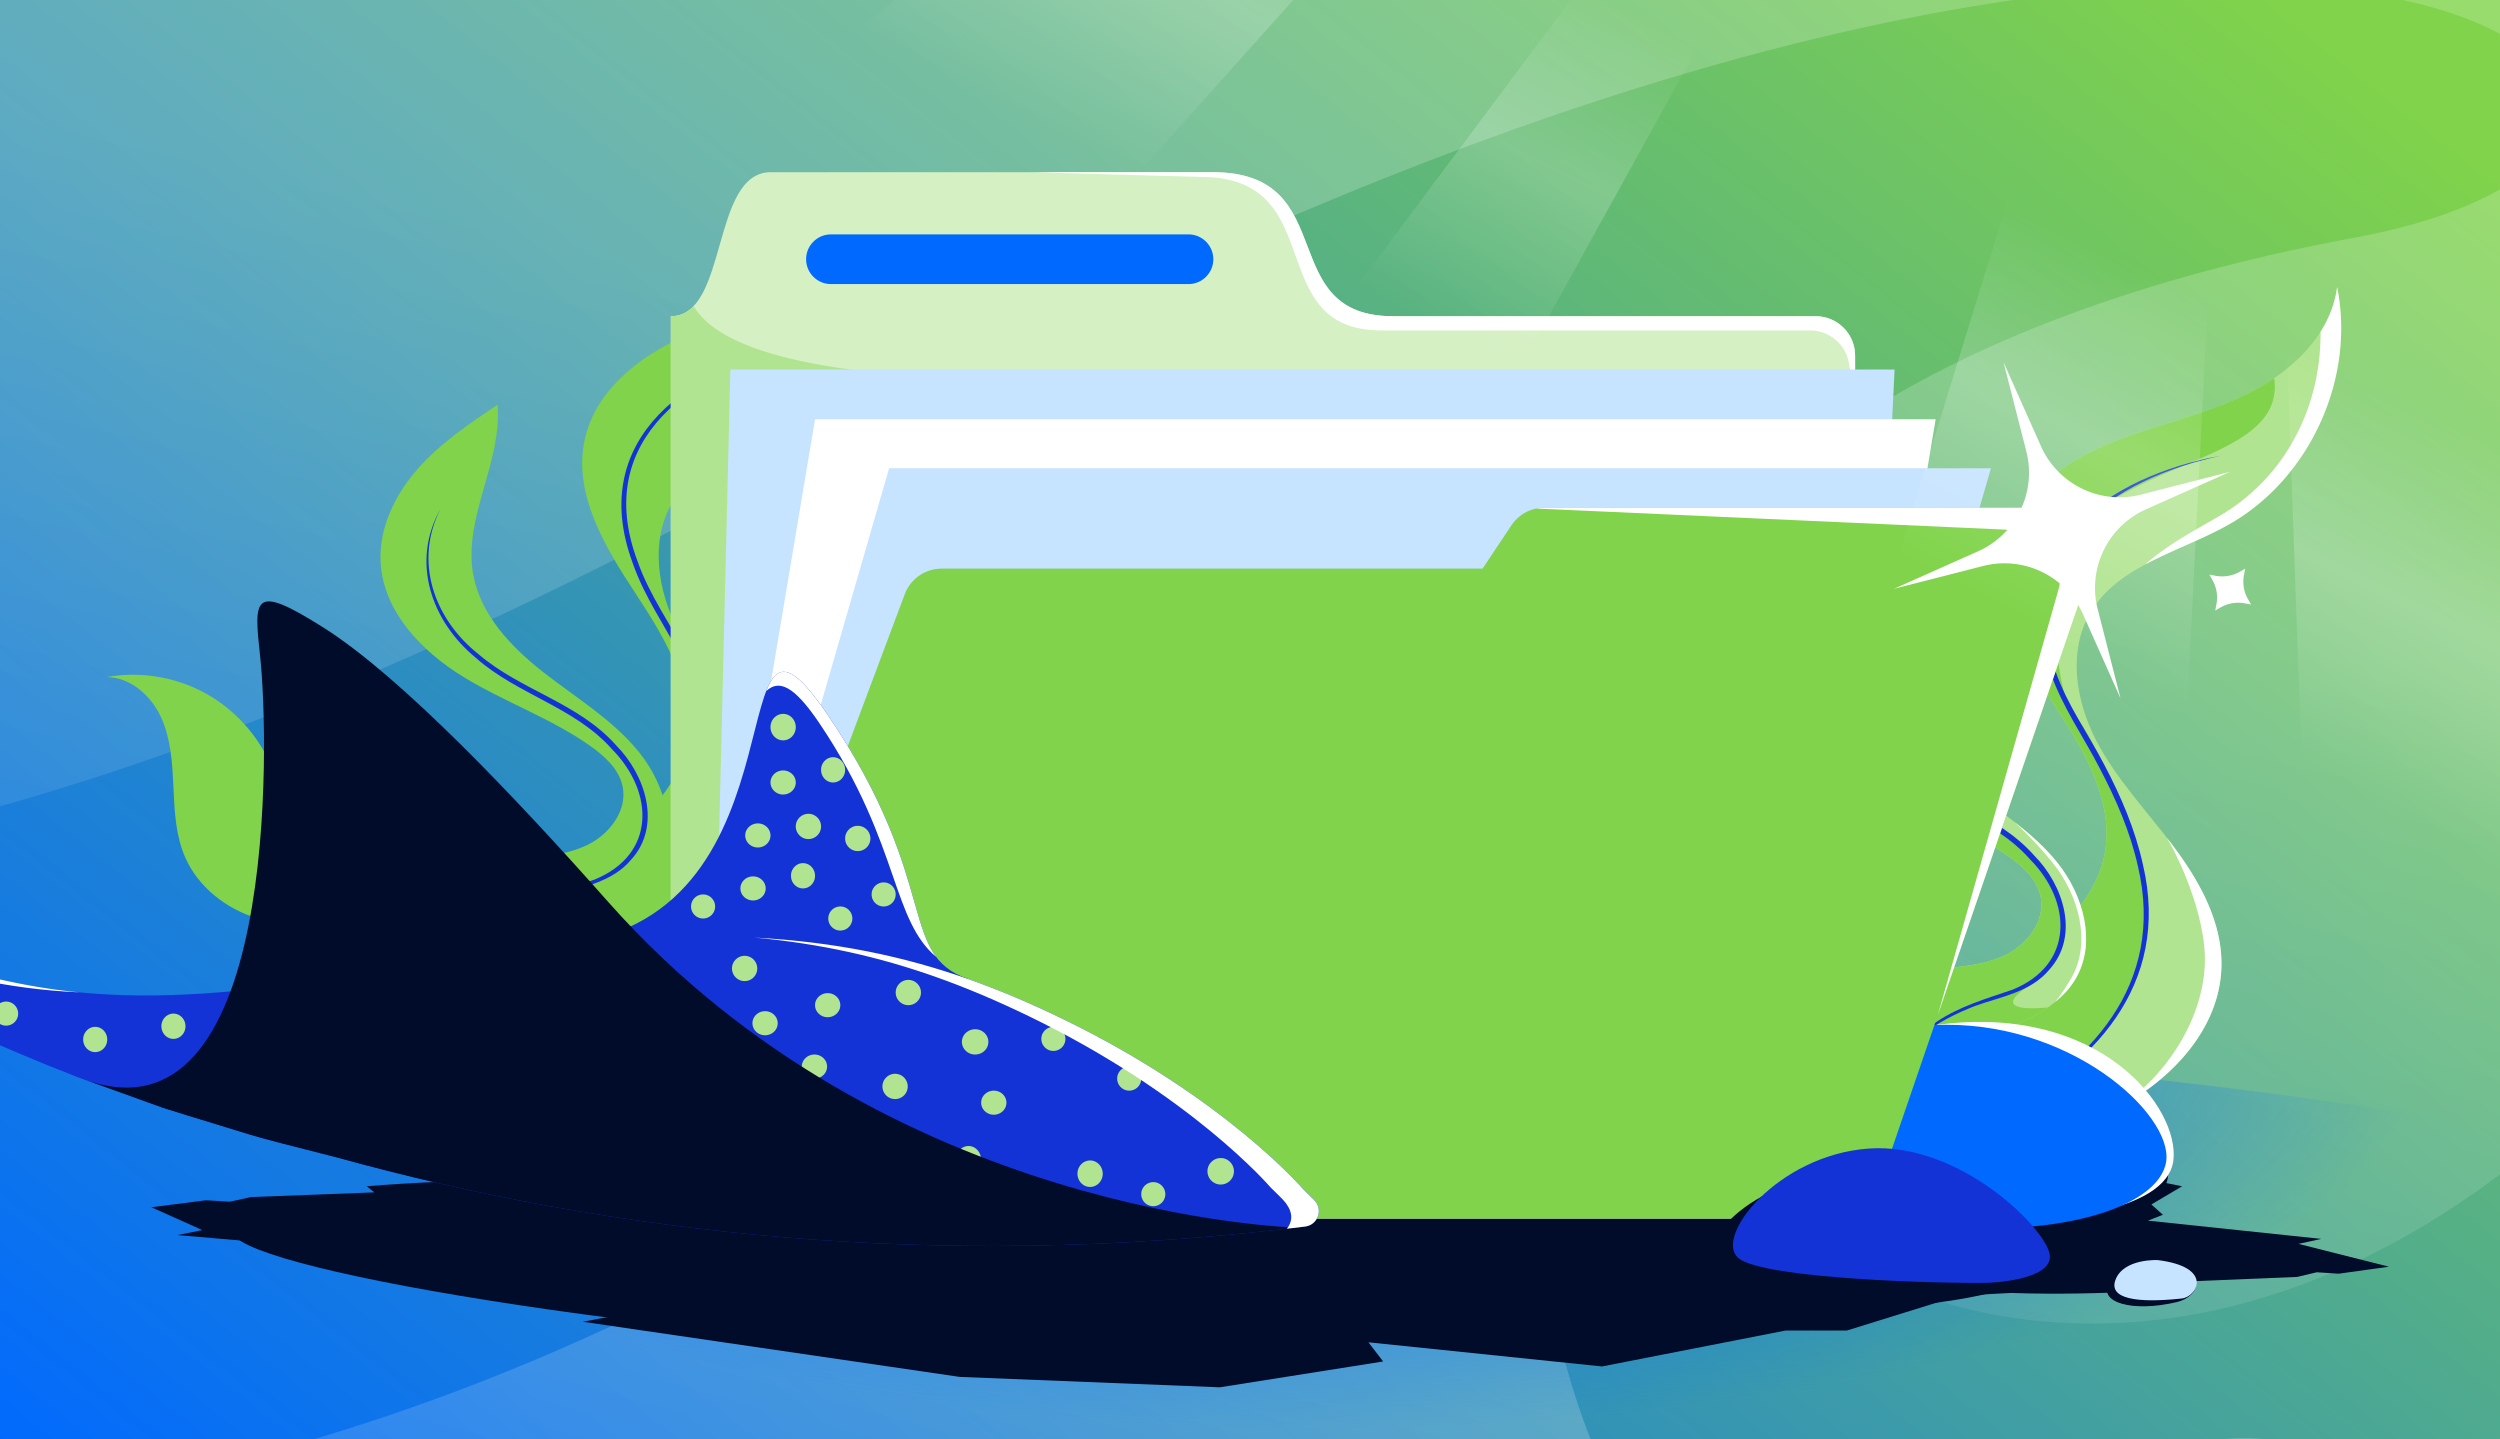 <?xml version="1.0" encoding="utf-8"?>
<svg xmlns="http://www.w3.org/2000/svg" fill="none" height="608" width="1056">
  <rect width="100%" height="100%" fill="#333333" stroke="none"/>
  <g clip-path="url(#a)">
    <path d="M0 0h1056v608H0z" fill="url(#b)"/>
    <path d="M994.708 100.353c236.312-43.81-17.325-263.767-652.345 91.917s-950.151 147.771-911.862-303.239L1382.31-83.764l-11.3 810.922c-22.53-321.345 54.95-677.9-222.01-324.125-346.193 442.217-796.514-183.619-154.292-302.68" fill="url(#c)" opacity=".2"/>
    <path d="M802.629 651.651c323.181-139.039 92.983 92.91 197.741 109.315L-329.66 890.733l-27.821-285.145c50.857 28.194 403.495 119.884 762.345-130.144s147.92 283.697 397.765 176.207" fill="url(#d)" opacity=".2"/>
    <path d="M1287 583c0 80.081-326.161 145-728.5 145S-170 663.081-170 583s326.161-145 728.5-145S1287 502.919 1287 583" fill="url(#e)"/>
    <path d="m907.259 515.6 6.355-2.481-4.871-4.352 12.988-7.695-51.953-10.332 23.544-4.04-173.064-23.296L600.761 459l-74.997 10.914 6.762 8.096-107.259-10.202-84.265 15.17h-28.126l-46.119 13.17-6.429 1.601-22.823 1.107c-43.393-1.353-82.606 2.216-82.606 2.216l3.217 2.585-52.07 1.97-8.998 1.97-10.02-.611-23.115 2.95 21.544 9.65-10.497 2.106 155.882 13.459 1.114 1.082-11.947 7.695 47.789 10.332-21.656 4.04 159.195 23.296L515.258 586l68.988-10.914-6.221-8.096 98.664 10.202 77.513-15.17h25.872l42.424-13.17 5.913-1.601 20.994-1.107c39.916 1.353 75.987-2.216 75.987-2.216l-2.959-2.585 47.897-1.97 8.277-1.97 9.217.611 21.266-2.95-38.218-9.65 9.655-2.106z" fill="#000C2A"/>
    <ellipse cx="177.5" cy="513" fill="#000C2A" rx="56.5" ry="6"/>
    <ellipse cx="462.5" cy="515.5" fill="#000C2A" rx="348.5" ry="7.5"/>
    <path d="M813.857 439.257c10.233-14.973 26.36-24.582 41.13-35.106 14.769-10.524 29.354-23.635 33.57-41.273 5.491-22.932-7.95-45.71-20.936-65.4-12.987-19.689-26.658-42.22-21.667-65.276 4.469-20.597 22.988-35.286 42.302-43.713 19.314-8.428 40.403-12.37 59.444-21.353 19.05-9.005 36.843-25.007 39.493-45.894 7.78 38.288-11.319 80.535-45.188 99.992-20.65 11.866-47.34 17.237-59.232 37.873-9.272 16.093-5.986 36.864 2.522 53.385 8.509 16.521 21.619 30.136 32.76 44.998s20.728 32.21 20.289 50.797c-.618 26.68-21.928 48.93-45.863 60.7-17.273 8.493-36.169 12.902-55.069 16.026-6.619 1.097-20.334 5.896-25.652.792-5.283-5.065-6.513-14.982-6.234-21.831.366-8.75 3.369-17.482 8.299-24.704z" fill="#B1E490"/>
    <path d="M847.636 409.286c-12.554 8.687-25.226 17.455-33.779 29.97l-.031.014c-4.931 7.221-7.934 15.953-8.3 24.704-.218 5.344.483 12.557 3.312 17.875L859 465c20.166-14.333 57.4-53.999 45-98s-25.5-64-30.5-68.5c-6.334-20.5-12.1-66.2 15.5-85 10.212-6.956 22.045-11.985 33.126-16.693 22.084-9.385 41.18-17.5 38.504-37.075a94 94 0 0 1-12.93 7.404c-10.089 4.76-20.753 8.104-31.424 11.45-9.467 2.97-18.94 5.94-28.02 9.902-19.314 8.427-37.833 23.117-42.302 43.714-4.991 23.056 8.68 45.586 21.667 65.276 12.986 19.689 26.427 42.467 20.936 65.4-4.216 17.637-18.8 30.748-33.57 41.272a625 625 0 0 1-7.351 5.136" fill="#80D34A"/>
    <path d="M980.194 140.135c.3 31.779-14.895 61.845-43.189 78.099l-3.071 1.76c-10.931 6.261-19.932 11.416-27.758 18.406 5.259-2.815 10.851-5.293 16.451-7.775 6.628-2.938 13.267-5.88 19.378-9.391 33.869-19.457 52.968-61.705 45.188-99.993-.869 6.848-3.365 13.17-6.999 18.894m-64.927 213.707c8.907 15.448 16.439 37.099 16.077 52.445-.553 23.867-16.065 48.191-36.465 61.481 22.943-12.048 42.868-33.696 43.465-59.481.439-18.587-9.148-35.936-20.289-50.798a270 270 0 0 0-2.788-3.647m-58.103 127.303c-4.633.826-9.309 1.519-14.005 2.215-3.575.529-7.161 1.06-10.747 1.653-1.365.226-3.031.61-4.863 1.031-3.243.746-7.006 1.612-10.535 1.936 4.658.567 10.679-.818 15.535-1.936 1.832-.421 3.498-.805 4.863-1.031 6.607-1.092 13.214-2.342 19.752-3.868" fill="#fff"/>
    <path d="M937.943 192.534c-45.424 9.767-89.27 39.222-69.629 91.171 4.943 14.139 13.803 26.352 20.678 39.596 6.995 13.267 12.971 27.246 16.212 42.033 11.864 50.667-21.057 86.052-64.113 106.483 41.74-21.643 73.783-56.022 61.94-106.026-3.229-14.493-9.25-28.23-16.161-41.384-6.847-13.311-15.689-25.7-20.609-39.961-19.75-53.039 24.816-83.434 71.682-91.912" fill="#1433D6"/>
    <path d="M834.493 499.955c-10.652-4.536-22.444-10.265-26.068-21.254-3.561-10.755 2.525-22.718 11.291-29.908s19.786-10.828 30.209-15.255c10.424-4.428 20.965-10.247 26.76-19.998 9.008-15.18 3.418-35.364-7.623-49.112s-26.558-23.023-40.447-33.865c-13.912-10.851-27.052-24.714-29.884-42.136-3.853-23.774 12.463-46.942 10.377-70.945-12.067 8.109-24.287 16.338-33.863 27.284-9.575 10.947-16.38 25.079-15.49 39.597 1.259 20.476 17.229 37.183 34.715 47.933 17.485 10.75 37.269 17.56 53.994 29.416 6.06 4.305 12.04 9.781 13.517 17.077 2.054 10.146-5.594 20.143-14.923 24.646s-19.975 4.942-30.284 6.04c-10.287 1.107-21.091 3.235-28.752 10.217-12.469 11.374-11.73 32.295-2.633 46.515 9.088 14.242 24.349 23.178 39.407 30.801 3.064 1.552 6.474 1.725 9.706 2.925z" fill="#B1E490"/>
    <path d="M850.844 347.133c6.65 5.183 12.945 10.729 18.218 17.296 11.041 13.748 16.631 33.932 7.624 49.112-2.243 3.773-5.196 6.957-8.578 9.7 2.281-2.743 4.335-5.927 6.578-9.7 9.007-15.18 3.417-35.364-7.624-49.112-4.742-5.905-10.309-11.722-16.218-17.296" fill="#fff"/>
    <path d="M806.184 338.862 812 325.501c12.666 9 39.7 28.7 46.5 35.5 8.5 8.5 25.001 39 0 54.5-16.24 10.069-5.228 11.148 6.536 10.039-4.661 3.225-9.901 5.786-15.11 7.999-1.957.831-3.935 1.634-5.915 2.438-7.072 2.872-14.172 5.756-20.439 9.96l-41.43-18.511a27.2 27.2 0 0 1 5.88-7.733c7.661-6.982 18.465-9.11 28.752-10.217 1.46-.156 2.927-.298 4.395-.44 8.903-.864 17.881-1.734 25.889-5.6 9.329-4.503 16.977-14.5 14.923-24.646-1.477-7.296-7.457-12.772-13.517-17.077-9.428-6.683-19.827-11.763-30.239-16.849-4.03-1.968-8.062-3.938-12.041-6.002" fill="#80D34A"/>
    <path d="M796.753 458.285c2.538-11.537 11.746-20.407 21.302-26.703 9.732-6.538 21.139-9.836 32.088-13.554 25.927-10.547 25.251-36.938 7.316-55.066-15.638-17.724-39.973-23.048-57.457-38.535-18.88-15.526-27.537-40.56-15.014-62.825-11.311 22.179-2.553 46.573 16.258 61.365 17.697 15.153 42.185 20.487 57.967 38.374 12.374 12.455 19.487 33.986 6.26 48.404-7.944 9.433-20.373 11.245-31.291 15.211-15.648 6.087-32.575 16.185-37.443 33.298z" fill="#1433D6"/>
    <path d="M915.727 497.149c-2.554 20.115-62.904 39.278-122.727 30.852S674.788 489.33 677.527 481.59c2.748-7.762 74.282-42.366 134.136-44.186s106.609 39.653 104.064 59.745" fill="#000C2A"/>
    <path d="M918.031 490.164c-2.713 22.144-53.946 29.382-108.36 22.721-54.392-6.651-124.923-25.054-122.259-33.661s77.708-39.625 132.085-46.483c67.775-8.541 101.237 35.301 98.534 57.423" fill="#fff"/>
    <path d="M915.004 490.5c-2.796 20.017-48.293 33.691-105.373 26.373s-124.975-29.916-122.219-37.649c2.765-7.756 71.801-43.368 129.09-46.224s101.288 37.505 98.502 57.5" fill="#0069FF"/>
    <path d="M214.882 392.737c10.232-14.972 26.36-24.582 41.129-35.106 14.77-10.524 29.354-23.635 33.571-41.272 5.49-22.933-7.95-45.711-20.937-65.4-12.986-19.69-26.657-42.22-21.666-65.276 4.469-20.597 22.988-35.287 42.302-43.714s40.403-12.37 59.444-21.352c19.05-9.005 36.843-25.008 39.493-45.895 7.78 38.288-11.319 80.536-45.189 99.992-20.65 11.866-47.34 17.237-59.231 37.873-9.272 16.094-5.987 36.865 2.522 53.385 8.508 16.521 21.618 30.136 32.759 44.998s20.729 32.211 20.29 50.798c-.618 26.679-21.928 48.93-45.863 60.7-17.273 8.492-36.169 12.901-55.069 16.026-6.619 1.096-20.334 5.896-25.653.791-5.283-5.064-6.512-14.982-6.233-21.831.366-8.75 3.368-17.482 8.299-24.703z" fill="#80D34A"/>
    <path d="M338.968 146.014c-45.424 9.767-89.271 39.222-69.629 91.171 4.942 14.139 13.803 26.353 20.677 39.596 6.996 13.267 12.971 27.247 16.213 42.034 11.863 50.666-21.057 86.051-64.113 106.483 41.74-21.644 73.782-56.022 61.939-106.026-3.229-14.494-9.25-28.231-16.16-41.384-6.847-13.312-15.689-25.701-20.609-39.961-19.751-53.04 24.816-83.435 71.682-91.913" fill="#1433D6"/>
    <path d="M130.855 372.241c-8.889-15.967-9.646-35.351-17.7-51.767-6.021-12.245-16.105-22.466-28.27-28.634s-26.366-8.264-39.794-5.861c10.09.096 18.806 7.934 22.98 17.104 4.176 9.17 4.732 19.523 5.19 29.6.46 10.078.94 20.426 5.042 29.645 5.49 12.397 17.158 21.479 30.101 25.527 8.71 2.732 19.053 3.95 28.116 2.376 3.801-.664 7.305-3.122 4.28-6.908-1.377-1.708-3.933-2.897-5.478-4.646-1.724-1.952-3.177-4.188-4.435-6.449z" fill="#80D34A"/>
    <path d="M140.553 323.412c11.959 8.623 15.714 24.795 14.925 38.87-.776 14.107 7.37 27.314 18.654 35.403 3.192 2.467 6.7 4.537 10.353 6.379-15.421-5.363-29.406-18.625-31.167-35.588-.583-8.086.647-16.252-1.341-24.226-1.809-7.77-5.34-15.424-11.424-20.838" fill="#1433D6"/>
    <path d="M235.517 453.437c-10.651-4.536-22.444-10.266-26.067-21.255-3.561-10.755 2.525-22.717 11.29-29.908 8.766-7.19 19.786-10.827 30.21-15.255 10.424-4.427 20.965-10.247 26.76-19.998 9.008-15.179 3.418-35.363-7.623-49.111-11.041-13.749-26.558-23.023-40.447-33.865-13.912-10.852-27.053-24.715-29.885-42.136-3.852-23.774 12.463-46.942 10.378-70.945-12.067 8.108-24.288 16.338-33.863 27.284s-16.38 25.078-15.49 39.596c1.259 20.476 17.229 37.183 34.714 47.933 17.486 10.75 37.269 17.56 53.994 29.416 6.061 4.305 12.041 9.782 13.518 17.078 2.053 10.145-5.595 20.143-14.924 24.646s-19.974 4.942-30.283 6.039c-10.287 1.107-21.091 3.235-28.752 10.218-12.47 11.374-11.731 32.294-2.633 46.514 9.088 14.242 24.349 23.178 39.406 30.802 3.064 1.551 6.475 1.724 9.707 2.924z" fill="#80D34A"/>
    <path d="M197.777 411.767c2.539-11.537 11.747-20.407 21.302-26.703 9.733-6.539 21.14-9.837 32.088-13.555 25.928-10.546 25.251-36.937 7.317-55.066-15.639-17.724-39.973-23.048-57.457-38.534-18.881-15.527-27.537-40.56-15.014-62.826-11.311 22.18-2.553 46.573 16.258 61.365 17.697 15.154 42.185 20.487 57.966 38.374 12.375 12.455 19.488 33.987 6.261 48.404-7.944 9.433-20.374 11.245-31.292 15.212-15.647 6.086-32.574 16.184-37.442 33.297z" fill="#1433D6"/>
    <path d="M338.829 447.382c-2.795 20.017-51.334 30.305-108.414 22.987s-124.975-29.916-122.22-37.649c2.765-7.755 75.025-31.941 132.314-34.797 57.289-2.857 101.107 29.465 98.32 49.459" fill="#000C2A"/>
    <path d="M283.35 514.612H783.6V150.254c0-9.21-7.403-16.676-16.612-16.676H588.521c-50.89 0-21.204-60.853-76.335-60.853H325.589c-25.445 0-17.825 60.853-42.239 60.853z" fill="#D5F0C3"/>
    <path d="M783.6 514.612H283.35V133.578c3.948 0 7.058-1.591 9.606-4.259 10.552 17.63 49.501 31.18 147.544 31.18 19.365 0 70.401.804 129.594 1.735 72.906 1.147 158.187 2.49 211.906 2.765l1.6 1.702z" fill="#B1E490"/>
    <path d="m783.6 168.366-2.599-14.966c-1.388-7.989-8.299-13.822-16.407-13.822H583.521c-24.936 0-30.526-15.571-36.228-31.453-5.934-16.532-11.99-33.4-40.107-33.4l-71.84-2h76.84c28.117 0 34.173 15.828 40.108 31.34 5.701 14.903 11.291 29.513 36.227 29.513h178.467c9.209 0 16.612 7.466 16.612 16.676z" fill="#fff"/>
    <path d="M308.504 156.1h491.771l-16.958 350.175H300.025z" fill="#C6E3FF"/>
    <path d="M344.27 177.111h473.355L762.38 506.274H289.025z" fill="#fff"/>
    <path d="M375.568 197.787h465.407l-91.543 316.825H284.025z" fill="#C6E3FF"/>
    <path d="m880.636 247.584-91.517 267.028H283.35l98.812-263.601a16.675 16.675 0 0 1 15.614-10.822h228.468l12.195-18.299a16.68 16.68 0 0 1 13.876-7.428h204.659c17.162 0 29.226 16.888 23.662 33.122" fill="#80D34A"/>
    <path d="m818.498 428.89 50.712-178.828c4.905-15.851-6.703-25.998-23.291-26.398l-197.006-8.852c1.108-.23 2.247-.35 3.403-.35h204.659c17.161 0 29.225 16.888 23.661 33.122z" fill="#fff"/>
    <path clip-rule="evenodd" d="M340.5 109.5c0-5.799 4.701-10.5 10.5-10.5h151c5.799 0 10.5 4.701 10.5 10.5S507.799 120 502 120H351c-5.799 0-10.5-4.701-10.5-10.5" fill="#0069FF" fill-rule="evenodd"/>
    <path d="m862.118 188.5-7.916-17.75-7.916-17.75 4.815 18.825 4.815 18.824a36.27 36.27 0 0 1-2.489 24.85 36.3 36.3 0 0 1-17.927 17.383l-17.75 7.916-17.75 7.916 18.825-4.815 18.824-4.815a36.27 36.27 0 0 1 24.85 2.489 36.3 36.3 0 0 1 17.383 17.927l7.916 17.75 7.916 17.75-4.815-18.825-4.815-18.824a36.27 36.27 0 0 1 2.489-24.85 36.3 36.3 0 0 1 17.927-17.383l17.75-7.916 17.75-7.916-18.824 4.815-18.825 4.815a36.27 36.27 0 0 1-24.85-2.489 36.3 36.3 0 0 1-17.383-17.927m83.911 53.039 1.166-.658 1.165-.658-.26 1.349-.26 1.35a15.2 15.2 0 0 0-.059 5.172 14.6 14.6 0 0 0 1.714 4.88l.68 1.191.68 1.19-1.32-.248-1.32-.249a15.1 15.1 0 0 0-5.165-.07c-1.7.272-3.357.854-4.886 1.698l-1.224.684-1.225.684.261-1.349.26-1.35c.32-1.716.33-3.472.059-5.172a14.9 14.9 0 0 0-1.715-4.88l-.68-1.191-.68-1.19 1.368.25 1.368.251c1.716.32 3.47.329 5.176.042a15.1 15.1 0 0 0 4.878-1.717z" fill="#fff"/>
    <ellipse cx="318.983" cy="542.648" fill="#000C2A" rx="222" ry="21" transform="rotate(5.884 318.983 542.648)"/>
    <path d="M410.879 439.84c-12.203-6.863-1.993-26.32-1.993-26.32-30.04-10.594-10.973-40.034-59.022-111.219-48.05-71.184-5.339 84.659-110.591 96.362 0 0 14.308 32.165 55.462 53.698 41.153 21.534 113.257 3.52 116.144-12.521m-743.801-260.736L-333 179l.023.023z" fill="#1433D6"/>
    <path d="M-42.16 401.452c-68.642-23.389-217.213-124.287-290.762-222.348 46.343 68.304 108.166 125.079 174.742 173.367 58.497 42.121 123.436 76.21 190.616 102.406 2.36.838 8.19 2.936 14.563 5.229 8.91 3.206 18.883 6.795 21.925 7.858 6.035 1.932 13.658 4.255 21.085 6.519 5.704 1.738 11.293 3.442 15.958 4.906 6.458 1.922 19.003 5.106 29.879 7.866 2.209.561 4.349 1.104 6.356 1.616 115.481 31.978 253.197 48.412 409.086 29.225 5.45-.671 7.723-7.329 3.812-11.184l-4.416-4.352s-33.278-39.052-102.236-72.379c-12.964-6.265-25.984-11.873-39.561-16.661-55.501-19.573-120.309-25.445-228.595-6.475-112.011 19.616-153.81 17.796-222.452-5.593" fill="#1433D6"/>
    <path d="M409.089 495.772c2.963 0 5.35-2.615 5.35-5.836s-2.387-5.859-5.328-5.859-5.35 2.615-5.35 5.836 2.387 5.859 5.328 5.859m106.522 4.576c3.104 0 5.604-2.5 5.604-5.582s-2.5-5.604-5.581-5.604-5.605 2.501-5.605 5.582 2.501 5.604 5.582 5.604m-155.335 4.576c2.963 0 5.35-2.614 5.35-5.836 0-3.221-2.387-5.859-5.328-5.859s-5.35 2.615-5.35 5.836 2.387 5.859 5.328 5.859m100.168-3.559c2.963 0 5.35-2.501 5.35-5.582s-2.387-5.604-5.329-5.604-5.349 2.5-5.349 5.582 2.387 5.604 5.328 5.604m-259.825-40.677c2.963 0 5.35-2.615 5.35-5.836s-2.387-5.859-5.328-5.859-5.35 2.615-5.35 5.836 2.387 5.859 5.328 5.859m148.98-31.017c2.962 0 5.349-2.273 5.349-5.074s-2.387-5.095-5.328-5.095-5.349 2.273-5.349 5.074c0 2.802 2.387 5.095 5.328 5.095m-26.44 7.627c2.962 0 5.349-2.273 5.349-5.074s-2.387-5.095-5.328-5.095-5.35 2.273-5.35 5.074 2.387 5.095 5.329 5.095m20.848 18.305c2.962 0 5.349-2.274 5.349-5.075s-2.387-5.094-5.328-5.094-5.35 2.273-5.35 5.074 2.387 5.095 5.329 5.095m39.659-31.016c2.963 0 5.35-2.387 5.35-5.328s-2.387-5.35-5.328-5.35-5.35 2.387-5.35 5.328 2.387 5.35 5.328 5.35m-69.151-10.169c2.962 0 5.349-2.387 5.349-5.328s-2.387-5.35-5.328-5.35-5.349 2.387-5.349 5.328 2.387 5.35 5.328 5.35m-8.389 24.914c2.821 0 5.095-2.273 5.095-5.074s-2.274-5.095-5.075-5.095-5.095 2.273-5.095 5.075 2.274 5.094 5.075 5.094m105.759 6.102c3.104 0 5.604-2.387 5.604-5.329s-2.5-5.349-5.582-5.349-5.604 2.387-5.604 5.328 2.501 5.35 5.582 5.35M2.575 433.231a5.08 5.08 0 0 0 5.094-5.075c0-2.801-2.273-5.094-5.074-5.094s-5.095 2.273-5.095 5.074 2.274 5.095 5.075 5.095m165.758 5.593a5.08 5.08 0 0 0 5.095-5.075c0-2.801-2.273-5.095-5.074-5.095-2.802 0-5.095 2.274-5.095 5.075s2.273 5.095 5.074 5.095m308.636 21.864a5.08 5.08 0 0 0 5.095-5.075c0-2.801-2.273-5.094-5.074-5.094s-5.095 2.273-5.095 5.074 2.273 5.095 5.074 5.095m-42.711 53.896c2.822 0 5.095-2.273 5.095-5.074s-2.273-5.095-5.074-5.095-5.095 2.273-5.095 5.075 2.273 5.094 5.074 5.094m-79.319-121.522a5.08 5.08 0 0 0 5.094-5.075c0-2.801-2.273-5.094-5.074-5.094s-5.095 2.273-5.095 5.074 2.273 5.095 5.075 5.095m7.371-33.558c2.963 0 5.35-2.387 5.35-5.328s-2.387-5.35-5.328-5.35-5.35 2.387-5.35 5.328 2.387 5.35 5.328 5.35m-44.235 20.847c2.962 0 5.349-2.273 5.349-5.075s-2.387-5.094-5.328-5.094-5.35 2.273-5.35 5.074 2.387 5.095 5.329 5.095m21.101-5.084c2.821 0 5.095-2.387 5.095-5.329s-2.274-5.349-5.075-5.349-5.095 2.387-5.095 5.328 2.274 5.35 5.075 5.35M487.139 509.5c2.821 0 5.095-2.273 5.095-5.074s-2.274-5.095-5.075-5.095-5.095 2.273-5.095 5.075 2.274 5.094 5.075 5.094m-268.977-75.252c2.822 0 5.095-2.387 5.095-5.328s-2.273-5.35-5.074-5.35-5.095 2.387-5.095 5.329 2.273 5.349 5.074 5.349m106.778 40.677c2.821 0 5.095-2.387 5.095-5.328s-2.274-5.35-5.075-5.35-5.095 2.387-5.095 5.328 2.274 5.35 5.075 5.35m119.997-31.017c2.821 0 5.095-2.273 5.095-5.074s-2.274-5.095-5.075-5.095-5.095 2.274-5.095 5.075 2.274 5.094 5.075 5.094m-124.829-85.93c2.963 0 5.35-2.274 5.35-5.075s-2.387-5.094-5.328-5.094-5.35 2.273-5.35 5.074 2.387 5.095 5.328 5.095m-201.604 76.778c2.821 0 5.095-2.273 5.095-5.074s-2.274-5.095-5.075-5.095-5.094 2.273-5.094 5.074 2.273 5.095 5.074 5.095m301.263 36.101c2.962 0 5.349-2.274 5.349-5.075s-2.387-5.094-5.328-5.094-5.349 2.273-5.349 5.074 2.387 5.095 5.328 5.095m-41.694-6.61c2.963 0 5.35-2.387 5.35-5.328s-2.387-5.35-5.329-5.35-5.349 2.387-5.349 5.329 2.387 5.349 5.328 5.349m-109.828-35.084c2.963 0 5.35-2.387 5.35-5.328s-2.387-5.35-5.328-5.35-5.35 2.387-5.35 5.329 2.387 5.349 5.328 5.349m-95.082 49.321c2.962 0 5.349-2.501 5.349-5.582s-2.387-5.604-5.328-5.604-5.349 2.501-5.349 5.582 2.387 5.604 5.328 5.604m55.423 10.677c2.962 0 5.349-2.273 5.349-5.074s-2.387-5.095-5.328-5.095-5.35 2.274-5.35 5.075 2.387 5.094 5.329 5.094m112.877-134.742c2.963 0 5.35-2.387 5.35-5.328s-2.387-5.35-5.328-5.35-5.35 2.387-5.35 5.328 2.387 5.35 5.328 5.35m31.78 28.474a5.08 5.08 0 0 0 5.095-5.075c0-2.801-2.273-5.094-5.074-5.094s-5.095 2.273-5.095 5.074 2.273 5.095 5.074 5.095m-76.269 5.085c2.821 0 5.095-2.274 5.095-5.075s-2.274-5.094-5.075-5.094-5.095 2.273-5.095 5.074 2.274 5.095 5.075 5.095m-173.132 67.625c2.962 0 5.349-2.387 5.349-5.328s-2.387-5.349-5.328-5.349-5.349 2.387-5.349 5.328 2.387 5.349 5.328 5.349m131.184 3.051c2.962 0 5.349-2.274 5.349-5.075s-2.387-5.095-5.328-5.095-5.349 2.274-5.349 5.075 2.387 5.095 5.328 5.095m75.76-145.929c2.962 0 5.349-2.5 5.349-5.582s-2.387-5.604-5.328-5.604-5.349 2.501-5.349 5.582 2.387 5.604 5.328 5.604m0 22.881c2.962 0 5.349-2.274 5.349-5.075s-2.387-5.094-5.328-5.094-5.349 2.273-5.349 5.074 2.387 5.095 5.328 5.095M40.2 444.417c2.822 0 5.095-2.387 5.095-5.328s-2.273-5.35-5.074-5.35-5.095 2.387-5.095 5.328 2.274 5.35 5.075 5.35m251.433 49.829c2.963 0 5.35-2.273 5.35-5.074s-2.387-5.095-5.328-5.095-5.35 2.274-5.35 5.075 2.387 5.094 5.328 5.094M73.25 438.824c2.822 0 5.096-2.387 5.096-5.328s-2.274-5.35-5.075-5.35-5.095 2.388-5.095 5.329 2.274 5.349 5.075 5.349m278.637-108.303c2.822 0 5.095-2.387 5.095-5.328s-2.273-5.349-5.074-5.349-5.095 2.387-5.095 5.328 2.273 5.349 5.074 5.349M91.046 463.739a5.08 5.08 0 0 0 5.095-5.075c0-2.801-2.273-5.095-5.074-5.095s-5.095 2.274-5.095 5.075 2.273 5.095 5.074 5.095" fill="#B1E490"/>
    <path d="m546.74 518.646.476-.141s-172.322-4.258-290.311-137.525c-38.45-43.442-87.309-95.044-120.148-115.807-30.266-19.129-29.579-12.803-26.831 12.513 3.677 33.869 8.08 209.569-75.308 177.917 2.707.969 33.154 11.958 34.306 12.361 6.034 1.931 13.655 4.254 21.08 6.517l.005.002c5.704 1.738 11.293 3.441 15.957 4.905 6.459 1.923 19.004 5.107 29.88 7.867 2.211.561 4.353 1.105 6.36 1.617 114.356 31.666 250.516 48.089 404.534 29.774" fill="#000C2A"/>
    <path d="M543.579 519.018q3.847-.447 7.709-.922c5.45-.671 7.723-7.329 3.812-11.184l-4.416-4.352s-33.278-39.052-102.236-72.379c-12.964-6.265-25.984-11.873-39.561-16.661-26.704-9.417-55.562-15.663-90.381-17.496 28.694 2.606 53.34 8.37 76.381 16.496 13.577 4.788 26.597 10.396 39.561 16.661 68.958 33.327 102.236 72.379 102.236 72.379l4.416 4.352c2.485 2.45 6.826 7.614 2.479 13.106M33.651 419.185c-25.122-2.455-48.312-8.363-75.81-17.733-68.643-23.389-217.214-124.287-290.763-222.348l-.055-.081L-333 179l.078.104c27.044 39.859 59.358 75.792 94.813 108.403 66.813 54.574 139.596 98.513 181.95 112.945 32.521 11.081 59.017 17.321 89.81 18.733m361.756-15.009c-4.181-5.593-6.323-13.133-9.171-23.16-4.998-17.6-12.174-42.863-36.374-78.715-15.546-23.031-21.591-22.297-26.221-10.368 5.33-5.029 11.714-2.385 22.378 13.413 17.88 26.489 25.323 47.95 31.134 64.703 5.251 15.141 9.169 26.438 18.254 34.127" fill="#fff"/>
    <path d="M910.423 533.257S897 532.4 891 542c-5 8 9.5 12.5 28.5 8 9.786-2.318 14.714-13.786-9.077-16.743" fill="#000C2A"/>
    <path d="M911.423 532.258S897 531.5 893.58 540.596c-2.971 7.904 8.548 9.964 27.92 7.904 6.648-.706 13.714-13.286-10.077-16.242" fill="#C6E3FF"/>
    <path d="M866 532c-1.595-11.095-48.274-39.639-86.751-36.848-38.478 2.79-67.249 30.348-54.759 46.408C740.124 561.662 864 552.5 866 532" fill="#000C2A"/>
    <path d="M839.621 541.857s27.778-.797 26.183-11.892-38.078-47.604-76.555-44.813-65.857 37.671-54.759 46.407c11.098 8.737 86.491 10.697 105.131 10.298" fill="#1433D6"/>
    <path d="M1260.15 762.603 973.307-56.072l-14.712-6.41 25.002 705.736z" fill="url(#f)"/>
    <path d="m908.22 606.841 34.177-673.53-42.116-18.351-187.385 607.932z" fill="url(#g)"/>
    <path d="M702.46-174.086 255.019 324.712 81 249.972l543.913-457.847z" fill="url(#h)"/>
    <path d="m492.163 426.713 308.532-557.996-29.674-12.929-389.726 522.231z" fill="url(#i)"/>
  </g>
  <defs>
    <linearGradient gradientUnits="userSpaceOnUse" id="b" x1="0" x2="673" y1="622.5" y2="-228.5">
      <stop stop-color="#0069FF"/>
      <stop offset="1" stop-color="#80D34A"/>
    </linearGradient>
    <linearGradient gradientUnits="userSpaceOnUse" id="c" x1="886.186" x2="732.12" y1="137.045" y2="786.461">
      <stop offset=".17" stop-color="#fff"/>
      <stop offset="1" stop-color="#fff" stop-opacity="0"/>
    </linearGradient>
    <linearGradient gradientUnits="userSpaceOnUse" id="d" x1="440.487" x2="298.397" y1="533.761" y2="1055.31">
      <stop stop-color="#fff"/>
      <stop offset="1" stop-color="#fff" stop-opacity="0"/>
    </linearGradient>
    <linearGradient gradientUnits="userSpaceOnUse" id="f" x1="679.21" x2="608.126" y1="-1.543" y2="137.862">
      <stop stop-color="#fff" stop-opacity="0"/>
      <stop offset=".48" stop-color="#fff" stop-opacity=".2"/>
      <stop offset="1" stop-color="#fff" stop-opacity="0"/>
    </linearGradient>
    <linearGradient gradientUnits="userSpaceOnUse" id="g" x1="679.21" x2="608.126" y1="-1.543" y2="137.862">
      <stop stop-color="#fff" stop-opacity="0"/>
      <stop offset=".48" stop-color="#fff" stop-opacity=".2"/>
      <stop offset="1" stop-color="#fff" stop-opacity="0"/>
    </linearGradient>
    <linearGradient gradientUnits="userSpaceOnUse" id="h" x1="679.21" x2="608.126" y1="-1.543" y2="137.862">
      <stop stop-color="#fff" stop-opacity="0"/>
      <stop offset=".48" stop-color="#fff" stop-opacity=".2"/>
      <stop offset="1" stop-color="#fff" stop-opacity="0"/>
    </linearGradient>
    <linearGradient gradientUnits="userSpaceOnUse" id="i" x1="679.21" x2="608.126" y1="-1.543" y2="137.862">
      <stop stop-color="#fff" stop-opacity="0"/>
      <stop offset=".48" stop-color="#fff" stop-opacity=".2"/>
      <stop offset="1" stop-color="#fff" stop-opacity="0"/>
    </linearGradient>
    <radialGradient cx="0" cy="0" gradientTransform="rotate(89.94 60.248 498.766)scale(165.57 467.673)" gradientUnits="userSpaceOnUse" id="e" r="1">
      <stop stop-color="#0069FF"/>
      <stop offset="1" stop-color="#0069FF" stop-opacity="0"/>
    </radialGradient>
    <clipPath id="a">
      <path d="M0 0h1056v608H0z" fill="#fff"/>
    </clipPath>
  </defs>
</svg>